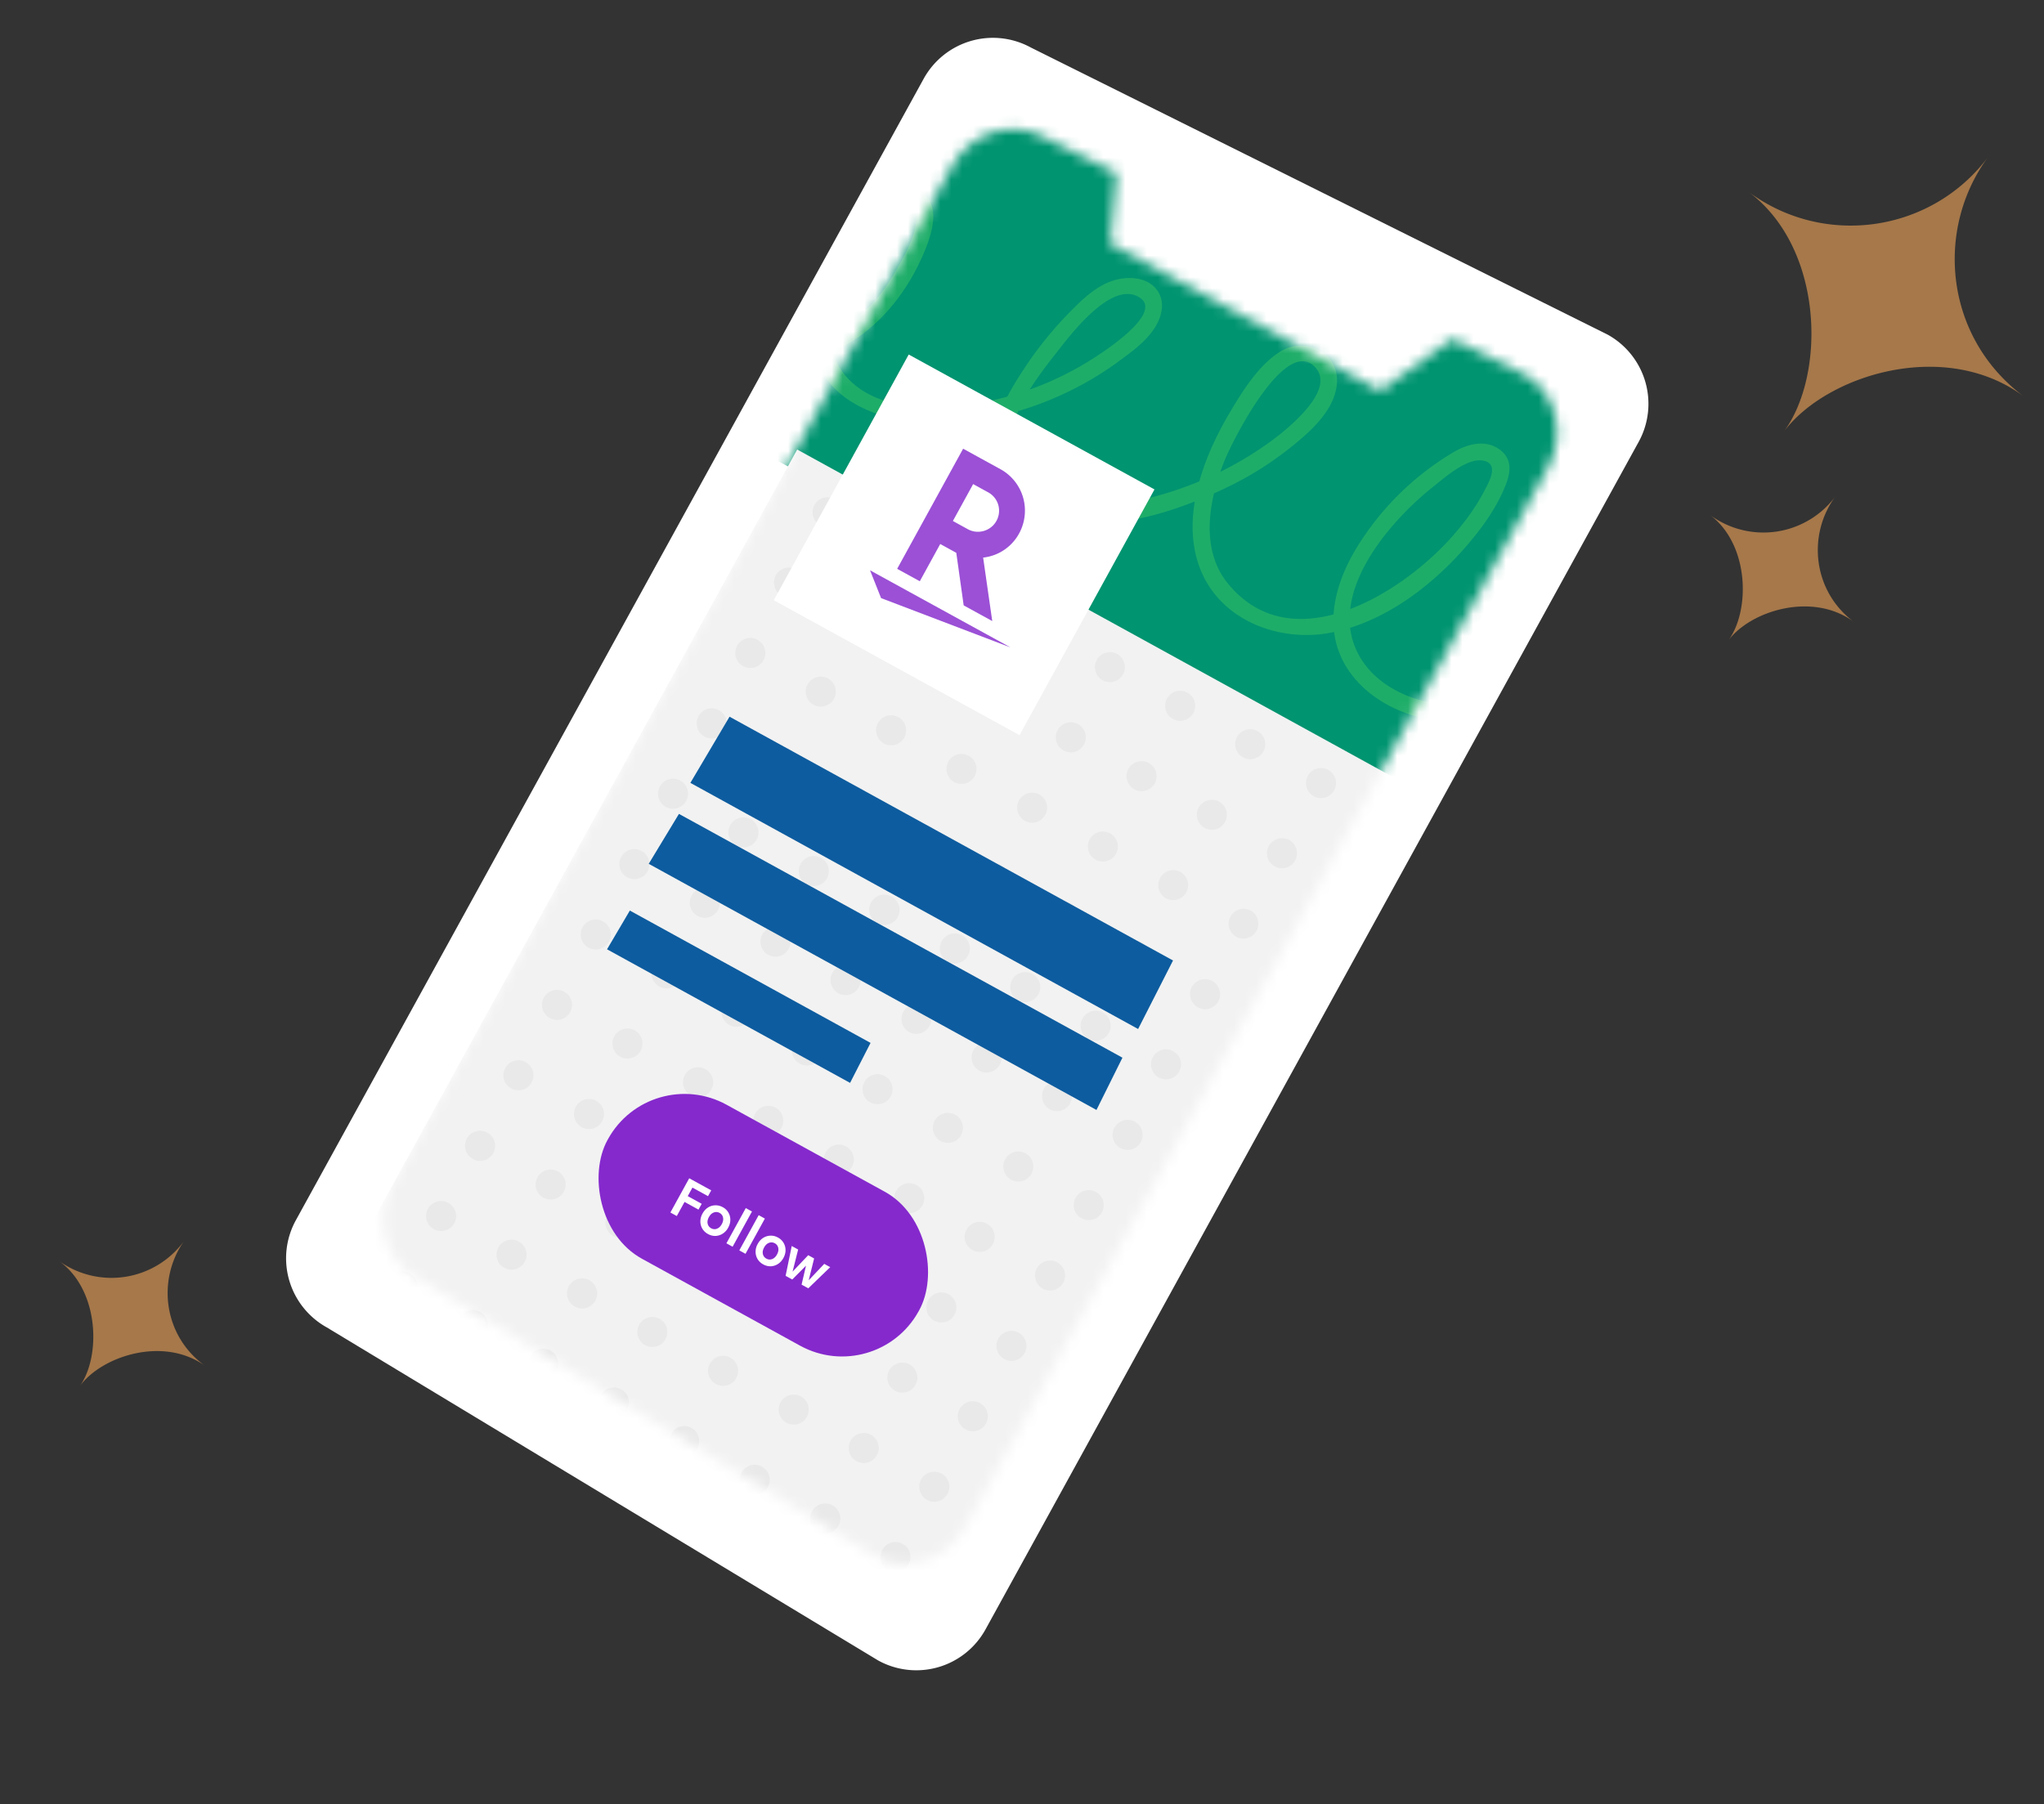 <svg width="188" height="166" fill="none" xmlns="http://www.w3.org/2000/svg"><rect width="100%" height="100%" fill="#333333" stroke="none"/><path d="M182.9 14.387c-4.979 6.697-4.044 16.666 3.25 22.09-7.294-5.423-18.221-1.954-22.09 3.25 3.869-5.204 3.746-16.889-3.25-22.09 6.996 5.201 16.889 3.746 22.09-3.25Zm-14.074 31.271c-2.607 3.507-2.118 8.726 1.702 11.566-3.82-2.84-9.54-1.023-11.566 1.702 2.026-2.725 1.961-8.843-1.702-11.566a8.268 8.268 0 0 0 11.566-1.702ZM16.969 114.119c-2.55 3.549-1.974 8.76 1.891 11.536-3.865-2.776-9.555-.866-11.536 1.892 1.981-2.758 1.816-8.873-1.891-11.536a8.268 8.268 0 0 0 11.536-1.892Z" fill="#A6784A"/><path fill-rule="evenodd" clip-rule="evenodd" d="m80.794 152.775-50.728-30.65a7.273 7.273 0 0 1-2.864-9.847L84.962 7.233a7.272 7.272 0 0 1 9.852-2.861l53.056 26.416a7.273 7.273 0 0 1 2.856 9.85L90.644 149.904a7.266 7.266 0 0 1-9.85 2.87Z" fill="#fff"/><mask id="a" style="mask-type:alpha" maskUnits="userSpaceOnUse" x="35" y="11" width="109" height="133"><path d="m133.577 31.178-6.625 4.776-24.83-13.534.576-6.496-6.756-3.343c-2.914-1.602-6.696-.363-8.409 2.75L36.08 108.908c-1.712 3.114-.732 6.972 2.182 8.574l42.188 25.653c2.914 1.603 6.697.363 8.398-2.756l53.533-97.357c1.712-3.114.732-6.972-2.182-8.574l-6.622-3.269Z" fill="#fff"/></mask><g mask="url(#a)"><path fill="#009470" d="m84.842-8.266 76.944 40.8-23.895 45.063-76.944-40.8z"/><path d="M27.323 8.978c3.486-.956 6.917-2.332 9.986-4.245 1.525-.948 2.99-2.048 4.222-3.361.906-.965 2.073-2.266 2.211-3.641.26-2.597-2.877-2.662-4.432-1.534-3.287 2.386-5.956 6.266-7.656 9.907-1.495 3.205-2.673 7.089-.47 10.265l1.352-.776c-.083-.117-.276-.443-.208-.354.155.203-.298.108.029.121.286.01.875-.15 1.275-.15 1.547.002 3.099.31 4.593.683 1.354.338 2.822.718 4.023 1.459.23.142.712.63.503.171-.087-.188.272-.1-.167.019-.303.076-.59.184-.897.25-.983.206-.575 1.714.404 1.505a23.99 23.99 0 0 0 10.14-4.859c2.718-2.208 5.738-5.489 6.201-9.102.173-1.341-.171-2.96-1.698-3.298-1.294-.286-2.38.656-3.107 1.606-2.527 3.3-4.17 7.445-4.861 11.527-.276 1.625-.718 3.64-.182 5.247.4 1.2 1.425 1.945 2.516 2.485a86.833 86.833 0 0 0 4.595 2.09c1.332.58 2.76.912 4.211.978 5.203.176 9.369-3.87 11.404-8.333.623-1.37 1.098-2.948.184-4.304-.77-1.14-2.244-1.584-3.559-1.397-3.44.488-4.523 4.944-4.887 7.812-.444 3.487-.031 7.754 1.957 10.756 2.114 3.189 5.837 3.636 9.31 2.693 5.203-1.413 8.862-5.433 10.814-10.305.615-1.535 1.352-3.979-.291-5.161-1.546-1.113-3.306-.012-4.41 1.174-1.63 1.745-2.768 3.977-3.74 6.137-.732 1.629-1.576 3.402-1.767 5.2-.723 6.737 7.005 9.064 12.355 8.72a29.725 29.725 0 0 0 10.856-2.871 29.032 29.032 0 0 0 4.67-2.782c1.257-.92 2.671-1.924 3.489-3.284.579-.97.864-2.226.205-3.23-.875-1.33-2.726-1.422-4.109-.981-1.543.492-2.764 1.658-3.881 2.783a34.316 34.316 0 0 0-4.259 5.241c-1.773 2.687-3.804 6.143-2.476 9.43.983 2.43 3.124 4.022 5.649 4.575 5.249 1.149 11.195-.92 15.867-3.22a30.328 30.328 0 0 0 5.541-3.56c1.745-1.398 3.931-3.355 4.135-5.745.248-2.912-2.922-4.441-5.277-2.932-1.963 1.253-3.457 3.67-4.616 5.638-2.422 4.111-4.532 9.638-2.663 14.355 1.882 4.74 7.299 6.748 12.053 5.816 4.918-.964 9.339-4.358 12.534-8.096 1.38-1.614 2.644-3.386 3.448-5.366.49-1.205.699-2.459-.466-3.342-1.334-1.01-2.992-.554-4.309.223a26.016 26.016 0 0 0-8.785 8.61c-1.675 2.7-2.85 6.053-1.903 9.227.996 3.336 4.088 5.595 7.343 6.472 3.393.914 6.921.171 9.966-1.475 3.886-2.102 6.863-5.625 7.99-9.953.4-1.542.381-3.463-1.318-4.18-2.108-.89-4.165.443-5.527 1.972-1.793 2.002-3.113 4.464-4.15 6.928-1.037 2.465-1.462 5.059-.863 7.708 1.602 7.078 9.477 9.685 15.791 7.223 3.506-1.367 6.258-4.132 8.08-7.383 1.192-2.137 2.299-5.613-.531-7.05-2.11-1.07-4.307 1.05-5.402 2.651-1.896 2.794-3.526 6.474-2.432 9.87 2.337 7.26 11.333 5.43 16.518 2.811 3.281-1.659 6.108-4.175 7.932-7.388.947-1.672 2.167-5.095-.572-5.821-2.208-.586-4.407 2.092-5.638 3.543a20.032 20.032 0 0 0-3.441 5.772c-1.851 4.754-2.223 10.9 2.555 14.033 4.214 2.762 9.397 1.284 13.263-1.36 3.56-2.435 7.187-6.157 8.436-10.4.583-1.978.969-5.128-1.911-5.297-1.634-.098-3.151 1.21-4.354 2.176a17.725 17.725 0 0 0-3.824 4.32c-2.838 4.505-4.472 12.567-.301 16.854 2.238 2.3 6.032 2.855 9.096 2.67 3.335-.201 6.559-1.33 9.486-2.913 3.191-1.728 6.081-4.117 8.481-6.84 1.157-1.311 2.296-2.89 2.82-4.575.563-1.811-.354-3.212-2.289-3.246-2.774-.053-4.777 2.058-6.588 3.897-3.3 3.352-6.824 7.757-7.067 12.664-.264 5.34 5.223 10.403 10.578 8.617.95-.318.551-1.827-.404-1.508-4.863 1.627-9.263-3.356-8.521-7.986.619-3.862 3.303-7.286 5.91-10.054 1.291-1.37 2.976-3.418 4.84-3.927.439-.118 1.802-.406 2.133.139.265.436-.199 1.314-.378 1.692a13.805 13.805 0 0 1-2.205 3.263c-2.076 2.322-4.497 4.436-7.191 6.008-4.609 2.69-10.897 4.642-16.016 2.131-4.462-2.189-4.001-8.664-2.689-12.63a16.22 16.22 0 0 1 5.389-7.6c.699-.54 3.172-2.608 3.831-1.09.337.776-.109 2.067-.336 2.84-.964 3.271-3.616 6.16-6.181 8.288-2.823 2.343-6.692 4.437-10.478 3.66-1.951-.398-3.861-1.583-4.87-3.327-1.031-1.792-1.122-3.993-.828-5.998.56-3.825 2.359-7.316 4.991-10.115.671-.716 1.427-1.51 2.318-1.958 1.202-.603 1.71.19 1.414 1.39-.642 2.616-2.818 4.99-4.858 6.624-2.111 1.696-4.677 2.912-7.274 3.644-2.464.691-5.434 1.07-7.765-.246-3.115-1.758-3.28-5.612-2.015-8.57.769-1.794 1.975-4.438 3.933-5.26 1.104-.461 2.044.328 2.162 1.473.125 1.214-.627 2.543-1.212 3.56-1.632 2.826-4.028 5.264-7.104 6.473-5.5 2.162-12.385.067-13.787-6.153-.957-4.25 1.313-8.713 3.757-12.072.955-1.312 2.444-3.159 4.299-2.802 1.425.277.971 1.938.651 2.946-1.002 3.154-2.961 5.843-5.716 7.663-2.345 1.55-5.083 2.623-7.932 2.52-3.051-.112-6.407-1.683-7.945-4.417-3.144-5.584 2.721-12.35 6.801-15.58 1.105-.876 3.218-2.79 4.731-2.363 1.29.357.398 1.918-.003 2.688-.817 1.587-1.895 3.036-3.083 4.364-4.681 5.225-14.691 11.41-20.547 4.206-2.606-3.208-1.714-7.798-.291-11.312.723-1.79 5.627-11.587 8.358-8.536 1.354 1.512-.637 3.7-1.672 4.723-1.402 1.385-3.033 2.543-4.715 3.568a32.482 32.482 0 0 1-10.915 4.136c-2.21.402-4.62.566-6.788-.152-2.143-.711-3.983-2.651-4.012-5.005-.036-3.067 2.417-6.276 4.216-8.565 1.273-1.62 5.123-6.835 7.717-5.148 2.22 1.445-3.404 5.045-4.385 5.666a28.895 28.895 0 0 1-8.561 3.65c-4.481 1.1-11.765 1.727-14.674-2.89-1.924-3.048.285-7.047 1.734-9.842.802-1.548 1.716-3.196 3.022-4.38.85-.77 2.299-1.217 2.312.408.013 1.625-.988 3.368-1.769 4.74-.797 1.402-1.655 2.673-2.855 3.76-2.145 1.943-4.896 3.337-7.807 3.574-1.696.14-3.367-.137-4.642-1.332-1.248-1.17-1.831-2.85-2.233-4.467a16.9 16.9 0 0 1 .258-9.178c.434-1.367 1.092-3.1 2.616-3.545.663-.194 1.566-.112 2.098.37.812.734.493 1.841.12 2.728-1.49 3.528-4.485 6.972-8.423 7.657-2.692.472-4.936-.598-7.319-1.68-.979-.446-2.015-.798-2.952-1.334-1.359-.777-1.482-1.813-1.382-3.269a25.98 25.98 0 0 1 2.883-10.192c.66-1.262 1.397-2.793 2.45-3.766.8-.737 1.572-.589 1.612.666.03.946-.411 1.99-.837 2.81-2.79 5.369-8.618 9.023-14.403 10.257l.403 1.506c.963-.206 2.53-.723 2.15-2.028-.321-1.095-1.845-1.63-2.785-1.994a24.861 24.861 0 0 0-4.836-1.312c-1.39-.24-2.968-.51-4.367-.186-1.31.303-1.892 1.44-1.073 2.593.575.81 1.93.053 1.351-.777-2.142-3.08-.488-6.979 1.076-9.938a27.79 27.79 0 0 1 5.778-7.476c.551-.509 1.137-1.111 1.928-1.181 1.961-.173-.045 2.315-.52 2.863-1.121 1.3-2.487 2.377-3.924 3.304-3.046 1.972-6.46 3.357-9.95 4.31-.97.265-.567 1.772.402 1.507" fill="#3DC763" fill-opacity=".5"/><g clip-path="url(#b)"><g clip-path="url(#c)"><path d="M238.773 50.604-10.629-98.5-94.5 41.788l249.402 149.105 83.871-140.289Z" fill="#F2F2F2"/><path d="M62.51 41.225a1.382 1.382 0 1 0 1.33-2.423 1.382 1.382 0 0 0-1.33 2.423Zm6.47 3.555a1.382 1.382 0 1 0 1.331-2.423 1.382 1.382 0 0 0-1.33 2.422Zm10.032-2.916a1.382 1.382 0 1 0 1.33-2.423 1.382 1.382 0 0 0-1.33 2.422Zm-3.555 6.474a1.382 1.382 0 1 0 1.33-2.423 1.382 1.382 0 0 0-1.33 2.423Zm10.032-2.922a1.382 1.382 0 1 0 1.33-2.423 1.382 1.382 0 0 0-1.33 2.423ZM81.93 51.89a1.382 1.382 0 1 0 1.33-2.422 1.382 1.382 0 0 0-1.33 2.423Zm13.586-9.394a1.382 1.382 0 1 0 1.33-2.423 1.382 1.382 0 0 0-1.33 2.423Zm-3.553 6.474a1.382 1.382 0 1 0 1.33-2.422 1.382 1.382 0 0 0-1.33 2.423Zm-3.555 6.477a1.382 1.382 0 1 0 1.33-2.423 1.382 1.382 0 0 0-1.33 2.423Zm13.583-9.394a1.381 1.381 0 1 0 1.33-2.421 1.381 1.381 0 0 0-1.33 2.42Zm-3.553 6.475a1.381 1.381 0 1 0 1.33-2.422 1.381 1.381 0 0 0-1.33 2.422Zm-3.555 6.474a1.382 1.382 0 1 0 1.33-2.423 1.382 1.382 0 0 0-1.33 2.423Zm-58.91-15.49a1.382 1.382 0 1 0 1.33-2.423 1.382 1.382 0 0 0-1.33 2.423Zm6.473 3.553a1.382 1.382 0 1 0 1.33-2.423 1.382 1.382 0 0 0-1.33 2.423ZM38.89 53.54a1.382 1.382 0 1 0 1.331-2.424 1.382 1.382 0 0 0-1.33 2.423Zm-3.556 6.474a1.382 1.382 0 1 0 1.33-2.423 1.382 1.382 0 0 0-1.33 2.423ZM52.475 44.14a1.382 1.382 0 1 0 1.33-2.422 1.382 1.382 0 0 0-1.33 2.423Zm-3.553 6.475a1.382 1.382 0 1 0 1.33-2.422 1.382 1.382 0 0 0-1.33 2.422Zm-3.557 6.475a1.382 1.382 0 1 0 1.33-2.423 1.382 1.382 0 0 0-1.33 2.423Zm-3.555 6.475a1.382 1.382 0 1 0 1.331-2.423 1.382 1.382 0 0 0-1.33 2.423Zm-3.554 6.475a1.382 1.382 0 1 0 1.33-2.424 1.382 1.382 0 0 0-1.33 2.423ZM34.7 76.516a1.382 1.382 0 1 0 1.33-2.423 1.382 1.382 0 0 0-1.33 2.423Zm24.253-28.815a1.382 1.382 0 1 0 1.33-2.423 1.382 1.382 0 0 0-1.33 2.423Zm-3.554 6.475a1.382 1.382 0 1 0 1.33-2.423 1.382 1.382 0 0 0-1.33 2.423Zm-3.553 6.474a1.382 1.382 0 1 0 1.33-2.423 1.382 1.382 0 0 0-1.33 2.424Zm-3.556 6.475a1.382 1.382 0 1 0 1.33-2.423 1.382 1.382 0 0 0-1.33 2.423Zm-3.555 6.477a1.382 1.382 0 1 0 1.33-2.423 1.382 1.382 0 0 0-1.33 2.423Zm-3.557 6.474a1.382 1.382 0 1 0 1.33-2.423 1.382 1.382 0 0 0-1.33 2.423Zm24.248-28.82a1.382 1.382 0 1 0 1.33-2.423 1.382 1.382 0 0 0-1.33 2.423Zm-3.555 6.474a1.382 1.382 0 1 0 1.33-2.422 1.382 1.382 0 0 0-1.33 2.423Zm-3.552 6.475a1.382 1.382 0 1 0 1.33-2.423 1.382 1.382 0 0 0-1.33 2.423Zm-3.557 6.475a1.382 1.382 0 1 0 1.33-2.423 1.382 1.382 0 0 0-1.33 2.423Zm-3.555 6.476a1.382 1.382 0 1 0 1.33-2.422 1.382 1.382 0 0 0-1.33 2.422Zm-3.557 6.475a1.382 1.382 0 1 0 1.331-2.423 1.382 1.382 0 0 0-1.33 2.423ZM71.903 54.81a1.382 1.382 0 1 0 1.33-2.422 1.382 1.382 0 0 0-1.33 2.423Zm-3.555 6.475a1.382 1.382 0 1 0 1.33-2.423 1.382 1.382 0 0 0-1.33 2.423Zm-3.553 6.475a1.382 1.382 0 1 0 1.33-2.423 1.382 1.382 0 0 0-1.33 2.423Zm-3.556 6.474a1.382 1.382 0 1 0 1.33-2.423 1.382 1.382 0 0 0-1.33 2.423Zm-3.555 6.477a1.382 1.382 0 1 0 1.33-2.423 1.382 1.382 0 0 0-1.33 2.423Zm-3.557 6.475a1.382 1.382 0 1 0 1.33-2.423 1.382 1.382 0 0 0-1.33 2.423ZM78.38 58.365a1.382 1.382 0 1 0 1.33-2.422 1.382 1.382 0 0 0-1.33 2.422Zm-3.556 6.475a1.382 1.382 0 1 0 1.33-2.423 1.382 1.382 0 0 0-1.33 2.423Zm-3.552 6.475a1.382 1.382 0 1 0 1.33-2.423 1.382 1.382 0 0 0-1.33 2.423Zm-3.557 6.475a1.382 1.382 0 1 0 1.33-2.424 1.382 1.382 0 0 0-1.33 2.423Zm-3.555 6.476a1.382 1.382 0 1 0 1.33-2.423 1.382 1.382 0 0 0-1.33 2.423Zm-3.556 6.474a1.382 1.382 0 1 0 1.33-2.422 1.382 1.382 0 0 0-1.33 2.422Zm24.248-28.818a1.382 1.382 0 1 0 1.33-2.423 1.382 1.382 0 0 0-1.33 2.423Zm-3.555 6.475a1.382 1.382 0 1 0 1.33-2.423 1.382 1.382 0 0 0-1.33 2.423Zm-3.553 6.474a1.382 1.382 0 1 0 1.33-2.423 1.382 1.382 0 0 0-1.33 2.423Zm-3.556 6.475a1.382 1.382 0 1 0 1.33-2.424 1.382 1.382 0 0 0-1.33 2.424Zm-3.555 6.476a1.382 1.382 0 1 0 1.33-2.422 1.382 1.382 0 0 0-1.33 2.422Zm-3.557 6.475a1.382 1.382 0 1 0 1.33-2.423 1.382 1.382 0 0 0-1.33 2.423Zm24.25-28.82a1.382 1.382 0 1 0 1.33-2.423 1.382 1.382 0 0 0-1.33 2.423Zm-3.554 6.474a1.382 1.382 0 1 0 1.33-2.423 1.382 1.382 0 0 0-1.33 2.423Zm-3.553 6.475a1.382 1.382 0 1 0 1.33-2.423 1.382 1.382 0 0 0-1.33 2.423ZM80.662 84.9a1.382 1.382 0 1 0 1.33-2.422 1.382 1.382 0 0 0-1.33 2.423Zm-3.554 6.477a1.382 1.382 0 1 0 1.33-2.423 1.382 1.382 0 0 0-1.33 2.423Zm-3.557 6.475a1.382 1.382 0 1 0 1.33-2.423 1.382 1.382 0 0 0-1.33 2.423Zm-35.93-11.303a1.382 1.382 0 1 0 1.33-2.423 1.382 1.382 0 0 0-1.33 2.423Zm-3.552 6.475a1.382 1.382 0 1 0 1.33-2.423 1.382 1.382 0 0 0-1.33 2.423Zm10.025-2.918a1.382 1.382 0 1 0 1.33-2.423 1.382 1.382 0 0 0-1.33 2.423Zm-3.553 6.474a1.382 1.382 0 1 0 1.33-2.423 1.382 1.382 0 0 0-1.33 2.423Zm-3.556 6.475a1.382 1.382 0 1 0 1.33-2.423 1.382 1.382 0 0 0-1.33 2.423Zm-3.555 6.474a1.381 1.381 0 1 0 1.331-2.421 1.381 1.381 0 0 0-1.331 2.421ZM50.569 93.66a1.382 1.382 0 1 0 1.33-2.423 1.382 1.382 0 0 0-1.33 2.423Zm-3.553 6.475a1.382 1.382 0 1 0 1.33-2.423 1.382 1.382 0 0 0-1.33 2.423Zm-3.556 6.475a1.383 1.383 0 1 0 1.328-2.425 1.383 1.383 0 0 0-1.329 2.425Zm-3.555 6.474a1.381 1.381 0 1 0 1.33-2.421 1.381 1.381 0 0 0-1.33 2.421Zm-3.555 6.475a1.382 1.382 0 1 0 1.33-2.424 1.382 1.382 0 0 0-1.33 2.424Zm20.697-22.342a1.382 1.382 0 1 0 1.33-2.423 1.382 1.382 0 0 0-1.33 2.423Zm-3.553 6.475a1.383 1.383 0 1 0 1.33-2.425 1.383 1.383 0 0 0-1.33 2.425Zm-3.556 6.474a1.382 1.382 0 1 0 1.33-2.421 1.382 1.382 0 0 0-1.33 2.421Zm-3.555 6.475a1.382 1.382 0 1 0 1.33-2.424 1.382 1.382 0 0 0-1.33 2.424Zm-3.555 6.474a1.381 1.381 0 1 0 1.331-2.421 1.381 1.381 0 0 0-1.33 2.421ZM63.52 100.77a1.383 1.383 0 1 0 1.329-2.425 1.383 1.383 0 0 0-1.33 2.425Zm-3.553 6.474a1.381 1.381 0 1 0 1.331-2.421 1.381 1.381 0 0 0-1.331 2.421Zm-3.557 6.475a1.382 1.382 0 1 0 1.33-2.423 1.382 1.382 0 0 0-1.33 2.423Zm-3.554 6.475a1.383 1.383 0 1 0 1.329-2.425 1.383 1.383 0 0 0-1.33 2.425Zm-3.555 6.478a1.382 1.382 0 1 0 1.33-2.423 1.382 1.382 0 0 0-1.33 2.423Zm20.697-22.346a1.381 1.381 0 1 0 1.331-2.421 1.381 1.381 0 0 0-1.33 2.421Zm-3.552 6.475a1.382 1.382 0 1 0 1.33-2.423 1.382 1.382 0 0 0-1.33 2.423Zm-3.557 6.475a1.383 1.383 0 1 0 1.33-2.425 1.383 1.383 0 0 0-1.33 2.425Zm-3.555 6.474a1.381 1.381 0 1 0 1.331-2.421 1.381 1.381 0 0 0-1.33 2.421Zm-3.554 6.479a1.383 1.383 0 1 0 1.329-2.425 1.383 1.383 0 0 0-1.33 2.425Zm56.265-87.089a1.383 1.383 0 1 0 1.33-2.423 1.383 1.383 0 0 0-1.33 2.424Zm-3.554 6.475a1.381 1.381 0 1 0 1.33-2.42 1.381 1.381 0 0 0-1.33 2.42Zm-3.555 6.475a1.381 1.381 0 1 0 1.33-2.421 1.381 1.381 0 0 0-1.33 2.421Zm-3.557 6.479a1.383 1.383 0 1 0 1.33-2.424 1.383 1.383 0 0 0-1.33 2.423Zm17.139-15.872a1.381 1.381 0 1 0 1.33-2.42 1.381 1.381 0 0 0-1.33 2.42Zm-3.557 6.475a1.383 1.383 0 1 0 1.33-2.424 1.383 1.383 0 0 0-1.33 2.424Zm-3.554 6.477a1.381 1.381 0 1 0 1.33-2.422 1.381 1.381 0 0 0-1.33 2.422Zm-3.559 6.476a1.383 1.383 0 1 0 1.33-2.424 1.383 1.383 0 0 0-1.33 2.424Zm20.699-22.347a1.383 1.383 0 1 0 1.33-2.425 1.383 1.383 0 0 0-1.33 2.425Zm-3.557 6.474a1.382 1.382 0 1 0 1.33-2.423 1.382 1.382 0 0 0-1.33 2.423Zm-3.552 6.477a1.381 1.381 0 1 0 1.33-2.422 1.381 1.381 0 0 0-1.33 2.422Zm-3.555 6.474a1.383 1.383 0 1 0 1.33-2.424 1.383 1.383 0 0 0-1.33 2.424Zm-3.557 6.475a1.382 1.382 0 1 0 1.33-2.424 1.382 1.382 0 0 0-1.33 2.424Zm17.143-15.869a1.383 1.383 0 1 0 1.33-2.425 1.383 1.383 0 0 0-1.33 2.425Zm-3.557 6.474a1.383 1.383 0 1 0 1.33-2.424 1.383 1.383 0 0 0-1.33 2.424Zm-3.554 6.477a1.381 1.381 0 1 0 1.33-2.421 1.381 1.381 0 0 0-1.33 2.42Zm-3.557 6.474a1.383 1.383 0 1 0 1.33-2.424 1.383 1.383 0 0 0-1.33 2.424Zm10.031-2.919a1.382 1.382 0 1 0 1.33-2.424 1.382 1.382 0 0 0-1.33 2.424Zm-3.556 6.475a1.381 1.381 0 1 0 1.33-2.422 1.381 1.381 0 0 0-1.33 2.421Zm-29.453-7.747a1.382 1.382 0 1 0 1.33-2.423 1.382 1.382 0 0 0-1.33 2.423Zm-3.555 6.475a1.382 1.382 0 1 0 1.33-2.423 1.382 1.382 0 0 0-1.33 2.423Zm-3.553 6.474a1.382 1.382 0 1 0 1.33-2.423 1.382 1.382 0 0 0-1.33 2.423Zm-3.556 6.475a1.382 1.382 0 1 0 1.33-2.423 1.382 1.382 0 0 0-1.33 2.423Zm-3.555 6.477a1.382 1.382 0 1 0 1.33-2.423 1.382 1.382 0 0 0-1.33 2.422Zm-3.557 6.474a1.381 1.381 0 1 0 1.331-2.421 1.381 1.381 0 0 0-1.33 2.421Zm24.25-28.818a1.383 1.383 0 1 0 1.33-2.424 1.383 1.383 0 0 0-1.33 2.424Zm-3.555 6.474a1.382 1.382 0 1 0 1.33-2.422 1.382 1.382 0 0 0-1.33 2.422Zm-3.552 6.475a1.382 1.382 0 1 0 1.33-2.423 1.382 1.382 0 0 0-1.33 2.423Zm-3.557 6.475a1.382 1.382 0 1 0 1.33-2.423 1.382 1.382 0 0 0-1.33 2.423ZM90.078 98.5a1.382 1.382 0 1 0 1.33-2.423 1.382 1.382 0 0 0-1.33 2.423Zm-3.556 6.475a1.382 1.382 0 1 0 1.33-2.424 1.382 1.382 0 0 0-1.33 2.424Zm24.25-28.821a1.381 1.381 0 1 0 1.33-2.42 1.381 1.381 0 0 0-1.33 2.42Zm-3.555 6.476a1.383 1.383 0 1 0 1.33-2.425 1.383 1.383 0 0 0-1.33 2.424Zm-3.553 6.474a1.382 1.382 0 1 0 1.33-2.424 1.382 1.382 0 0 0-1.33 2.424Zm-3.556 6.474a1.381 1.381 0 1 0 1.33-2.421 1.381 1.381 0 0 0-1.33 2.421Zm-3.553 6.477a1.382 1.382 0 1 0 1.33-2.423 1.382 1.382 0 0 0-1.33 2.423Zm-3.559 6.474a1.381 1.381 0 1 0 1.331-2.421 1.381 1.381 0 0 0-1.33 2.421Zm24.25-28.822a1.382 1.382 0 1 0 1.33-2.423 1.382 1.382 0 0 0-1.33 2.423Zm-3.554 6.475a1.381 1.381 0 1 0 1.33-2.421 1.381 1.381 0 0 0-1.33 2.42Zm-3.553 6.474a1.383 1.383 0 1 0 1.33-2.424 1.383 1.383 0 0 0-1.33 2.424Zm-3.557 6.475a1.382 1.382 0 1 0 1.33-2.423 1.382 1.382 0 0 0-1.33 2.423Zm-3.554 6.477a1.382 1.382 0 1 0 1.329-2.423 1.382 1.382 0 0 0-1.329 2.423Zm-3.558 6.474a1.382 1.382 0 1 0 1.332-2.423 1.382 1.382 0 0 0-1.331 2.423Zm24.253-28.818a1.383 1.383 0 1 0 1.33-2.424 1.383 1.383 0 0 0-1.33 2.424Zm-3.555 6.475a1.383 1.383 0 1 0 1.33-2.425 1.383 1.383 0 0 0-1.33 2.425Zm-3.553 6.474a1.382 1.382 0 1 0 1.33-2.423 1.382 1.382 0 0 0-1.33 2.423Zm-3.556 6.475a1.382 1.382 0 1 0 1.329-2.423 1.382 1.382 0 0 0-1.329 2.423Zm-3.555 6.476a1.382 1.382 0 1 0 1.331-2.423 1.382 1.382 0 0 0-1.331 2.423Zm-3.556 6.475a1.382 1.382 0 1 0 1.33-2.422 1.382 1.382 0 0 0-1.33 2.422Zm24.246-28.824a1.381 1.381 0 1 0 1.33-2.422 1.381 1.381 0 0 0-1.33 2.422Zm-3.555 6.475a1.383 1.383 0 1 0 1.33-2.425 1.383 1.383 0 0 0-1.33 2.424Zm-3.553 6.474a1.383 1.383 0 1 0 1.33-2.425 1.383 1.383 0 0 0-1.33 2.425Zm-3.556 6.474a1.38 1.38 0 1 0 1.33-2.422 1.382 1.382 0 1 0-1.33 2.422Zm-3.555 6.477a1.382 1.382 0 1 0 1.33-2.422 1.382 1.382 0 0 0-1.33 2.422Zm-3.557 6.475a1.383 1.383 0 0 0 1.331-2.423 1.382 1.382 0 1 0-1.331 2.423Zm20.697-22.34a1.382 1.382 0 1 0 1.33-2.423 1.382 1.382 0 0 0-1.33 2.423Zm-3.552 6.474a1.38 1.38 0 1 0 1.33-2.422 1.382 1.382 0 1 0-1.33 2.422Zm-3.557 6.475a1.383 1.383 0 1 0 1.33-2.425 1.383 1.383 0 0 0-1.33 2.425Zm-3.555 6.477a1.383 1.383 0 1 0 1.33-2.426 1.383 1.383 0 0 0-1.33 2.426Zm-3.556 6.474a1.382 1.382 0 1 0 1.33-2.423 1.382 1.382 0 0 0-1.33 2.423Zm13.584-9.398a1.381 1.381 0 1 0 1.33-2.423 1.382 1.382 0 1 0-1.33 2.423Zm-3.555 6.476a1.382 1.382 0 1 0 1.331-2.423 1.382 1.382 0 0 0-1.331 2.423Zm-3.557 6.475a1.382 1.382 0 1 0 1.33-2.424 1.382 1.382 0 0 0-1.33 2.424Zm6.479 3.555a1.382 1.382 0 1 0 1.33-2.423 1.382 1.382 0 0 0-1.33 2.423ZM76.49 107.893a1.382 1.382 0 1 0 1.33-2.424 1.382 1.382 0 0 0-1.33 2.424Zm-3.552 6.474a1.381 1.381 0 1 0 1.33-2.421 1.381 1.381 0 0 0-1.33 2.421Zm-3.557 6.475a1.382 1.382 0 1 0 1.33-2.424 1.382 1.382 0 0 0-1.33 2.424Zm-3.555 6.475a1.383 1.383 0 1 0 1.33-2.425 1.383 1.383 0 0 0-1.33 2.425Zm-3.554 6.474a1.381 1.381 0 1 0 1.33-2.421 1.381 1.381 0 0 0-1.33 2.421Zm20.693-22.344a1.381 1.381 0 1 0 1.331-2.421 1.381 1.381 0 0 0-1.33 2.421Zm-3.553 6.475a1.382 1.382 0 1 0 1.33-2.424 1.382 1.382 0 0 0-1.33 2.424Zm-3.556 6.475a1.383 1.383 0 1 0 1.329-2.425 1.383 1.383 0 0 0-1.33 2.425Zm-3.555 6.474a1.382 1.382 0 1 0 1.331-2.421 1.382 1.382 0 0 0-1.331 2.421Zm-3.555 6.479a1.382 1.382 0 1 0 1.33-2.424 1.382 1.382 0 0 0-1.33 2.424Zm20.696-22.348a1.382 1.382 0 1 0 1.33-2.424 1.382 1.382 0 0 0-1.33 2.424Zm-3.553 6.475a1.382 1.382 0 1 0 1.33-2.422 1.382 1.382 0 0 0-1.33 2.422Zm-3.557 6.474a1.381 1.381 0 1 0 1.331-2.421 1.381 1.381 0 0 0-1.33 2.421Zm-3.554 6.475a1.382 1.382 0 1 0 1.33-2.424 1.382 1.382 0 0 0-1.33 2.424Zm-3.555 6.475a1.383 1.383 0 1 0 1.33-2.425 1.383 1.383 0 0 0-1.33 2.425Zm20.693-22.342a1.382 1.382 0 1 0 1.33-2.423 1.382 1.382 0 0 0-1.33 2.423Zm-3.552 6.474a1.381 1.381 0 1 0 1.33-2.421 1.381 1.381 0 0 0-1.33 2.421Zm-3.557 6.475a1.382 1.382 0 1 0 1.33-2.424 1.382 1.382 0 0 0-1.33 2.424Zm-3.555 6.475a1.383 1.383 0 1 0 1.33-2.425 1.383 1.383 0 0 0-1.33 2.425Zm-3.554 6.478a1.382 1.382 0 1 0 1.33-2.423 1.382 1.382 0 0 0-1.33 2.423Zm20.693-22.348a1.38 1.38 0 1 0 1.33-2.422 1.38 1.38 0 1 0-1.33 2.422Zm-3.553 6.475a1.383 1.383 0 1 0 1.33-2.424 1.383 1.383 0 0 0-1.33 2.424Zm-3.557 6.475a1.383 1.383 0 1 0 1.33-2.425 1.383 1.383 0 0 0-1.33 2.425Zm-3.554 6.474a1.382 1.382 0 1 0 1.33-2.421 1.382 1.382 0 0 0-1.33 2.421Zm17.138-15.871a1.382 1.382 0 1 0 1.332-2.421 1.382 1.382 0 0 0-1.332 2.421Zm-3.552 6.475a1.382 1.382 0 1 0 1.33-2.422 1.382 1.382 0 0 0-1.33 2.422Zm-3.557 6.474a1.382 1.382 0 1 0 1.331-2.423 1.382 1.382 0 0 0-1.331 2.423Zm-3.555 6.475a1.382 1.382 0 1 0 1.33-2.423 1.382 1.382 0 0 0-1.33 2.423Zm17.141-15.867a1.383 1.383 0 1 0 1.33-2.425 1.383 1.383 0 0 0-1.33 2.425Zm-3.553 6.474a1.382 1.382 0 1 0 1.331-2.422 1.382 1.382 0 0 0-1.331 2.422Zm-3.556 6.475a1.382 1.382 0 1 0 1.33-2.422 1.382 1.382 0 0 0-1.33 2.422Zm13.584-9.393a1.38 1.38 0 1 0 1.33-2.422 1.382 1.382 0 1 0-1.33 2.422Zm-3.553 6.475a1.383 1.383 0 1 0 1.33-2.425 1.383 1.383 0 0 0-1.33 2.425Zm-3.557 6.475a1.383 1.383 0 1 0 1.33-2.426 1.383 1.383 0 0 0-1.33 2.426Zm13.582-9.395a1.382 1.382 0 1 0 1.331-2.422 1.382 1.382 0 0 0-1.331 2.422Zm-3.554 6.475a1.382 1.382 0 1 0 1.33-2.422 1.382 1.382 0 0 0-1.33 2.422Zm6.476 3.556a1.382 1.382 0 1 0 1.331-2.423 1.382 1.382 0 0 0-1.331 2.423Z" opacity=".8" fill="#DDD" fill-opacity=".5"/><path d="m67.1 65.936 40.79 22.428-3.211 6.304-41.181-22.644 3.602-6.088Zm-4.652 8.941 40.79 22.429-2.389 4.809-41.182-22.644 2.781-4.594Zm-4.518 8.894 22.14 12.174-1.884 3.68-22.353-12.29 2.098-3.564Z" fill="#0D5C9F"/><rect x="59.789" y="97.766" width="32.666" height="16.165" rx="8.033" transform="rotate(28.805 59.79 97.766)" fill="#8529CD"/><path d="m63.392 108.4 2.023 1.112-.294.534-1.433-.788-.432.785 1.283.706-.294.534-1.283-.706-.713 1.297-.589-.324 1.732-3.15Zm1.223 3.247c.133-.244.303-.43.509-.559.205-.129.426-.195.663-.2.238-.008.468.049.69.172a1.298 1.298 0 0 1 .696 1.155c.002.243-.064.486-.198.729a1.471 1.471 0 0 1-.507.554 1.32 1.32 0 0 1-.66.207 1.327 1.327 0 0 1-.689-.176 1.35 1.35 0 0 1-.517-.486 1.314 1.314 0 0 1-.184-.672 1.469 1.469 0 0 1 .197-.724Zm.588.323c-.117.213-.156.414-.116.602.042.19.15.332.323.428.174.095.35.109.53.041.18-.067.329-.207.446-.42.117-.214.156-.414.117-.602a.603.603 0 0 0-.317-.43.62.62 0 0 0-.537-.04c-.18.068-.328.208-.446.421Zm3.392-.828.57.314-1.782 3.241-.57-.314 1.782-3.241Zm1.186.652.57.314-1.782 3.241-.57-.314 1.782-3.241Zm-.089 2.645c.134-.244.304-.43.51-.559a1.322 1.322 0 0 1 1.353-.028 1.303 1.303 0 0 1 .696 1.155c.002.243-.064.486-.198.73-.132.24-.301.425-.507.553a1.33 1.33 0 0 1-.661.208 1.338 1.338 0 0 1-.688-.177 1.351 1.351 0 0 1-.517-.486 1.314 1.314 0 0 1-.184-.672 1.471 1.471 0 0 1 .196-.724Zm.59.324c-.118.213-.157.413-.117.601.042.19.15.333.323.428.174.095.35.109.53.042.18-.068.329-.208.446-.421.117-.213.156-.414.117-.602a.605.605 0 0 0-.317-.43.619.619 0 0 0-.537-.039c-.18.067-.329.207-.446.421Zm2.615 2.228 1.44-1.515.543.299-.499 2.009 1.43-1.509.548.301-2.016 1.948-.616-.339.406-1.745-1.264 1.273-.612-.336.564-2.746.589.324-.513 2.036Z" fill="#fff"/></g></g></g><g clip-path="url(#d)"><path fill="#fff" d="m83.58 32.615 22.606 12.412-12.412 22.606L71.168 55.22z"/><path fill-rule="evenodd" clip-rule="evenodd" d="m86.48 50.048-1.88 3.427-2.082-1.143 6.067-11.052 3.429 1.883a4.347 4.347 0 0 1 2.228 3.31c.268 2.4-1.418 4.56-3.816 4.825l.837 5.838-2.627-1.442-.68-4.836-1.475-.81Zm4.405-4.756-1.378-.756-1.864 3.395 1.377.757c.93.51 2.12.164 2.63-.766.51-.93.195-2.102-.765-2.63Zm-10.862 7.176 1.016 2.557 11.899 4.534-12.915-7.091Z" fill="#9B50D6"/></g><defs><clipPath id="b"><path fill="#fff" transform="rotate(28.805 -43.86 163.436)" d="M0 0h67.376v87.492H0z"/></clipPath><clipPath id="c"><path fill="#fff" transform="rotate(28.77 161.469 -74.576)" d="M0 0h290.574v163.448H0z"/></clipPath><clipPath id="d"><path fill="#fff" transform="rotate(28.77 -21.793 179.246)" d="M0 0h25.789v25.789H0z"/></clipPath></defs></svg>